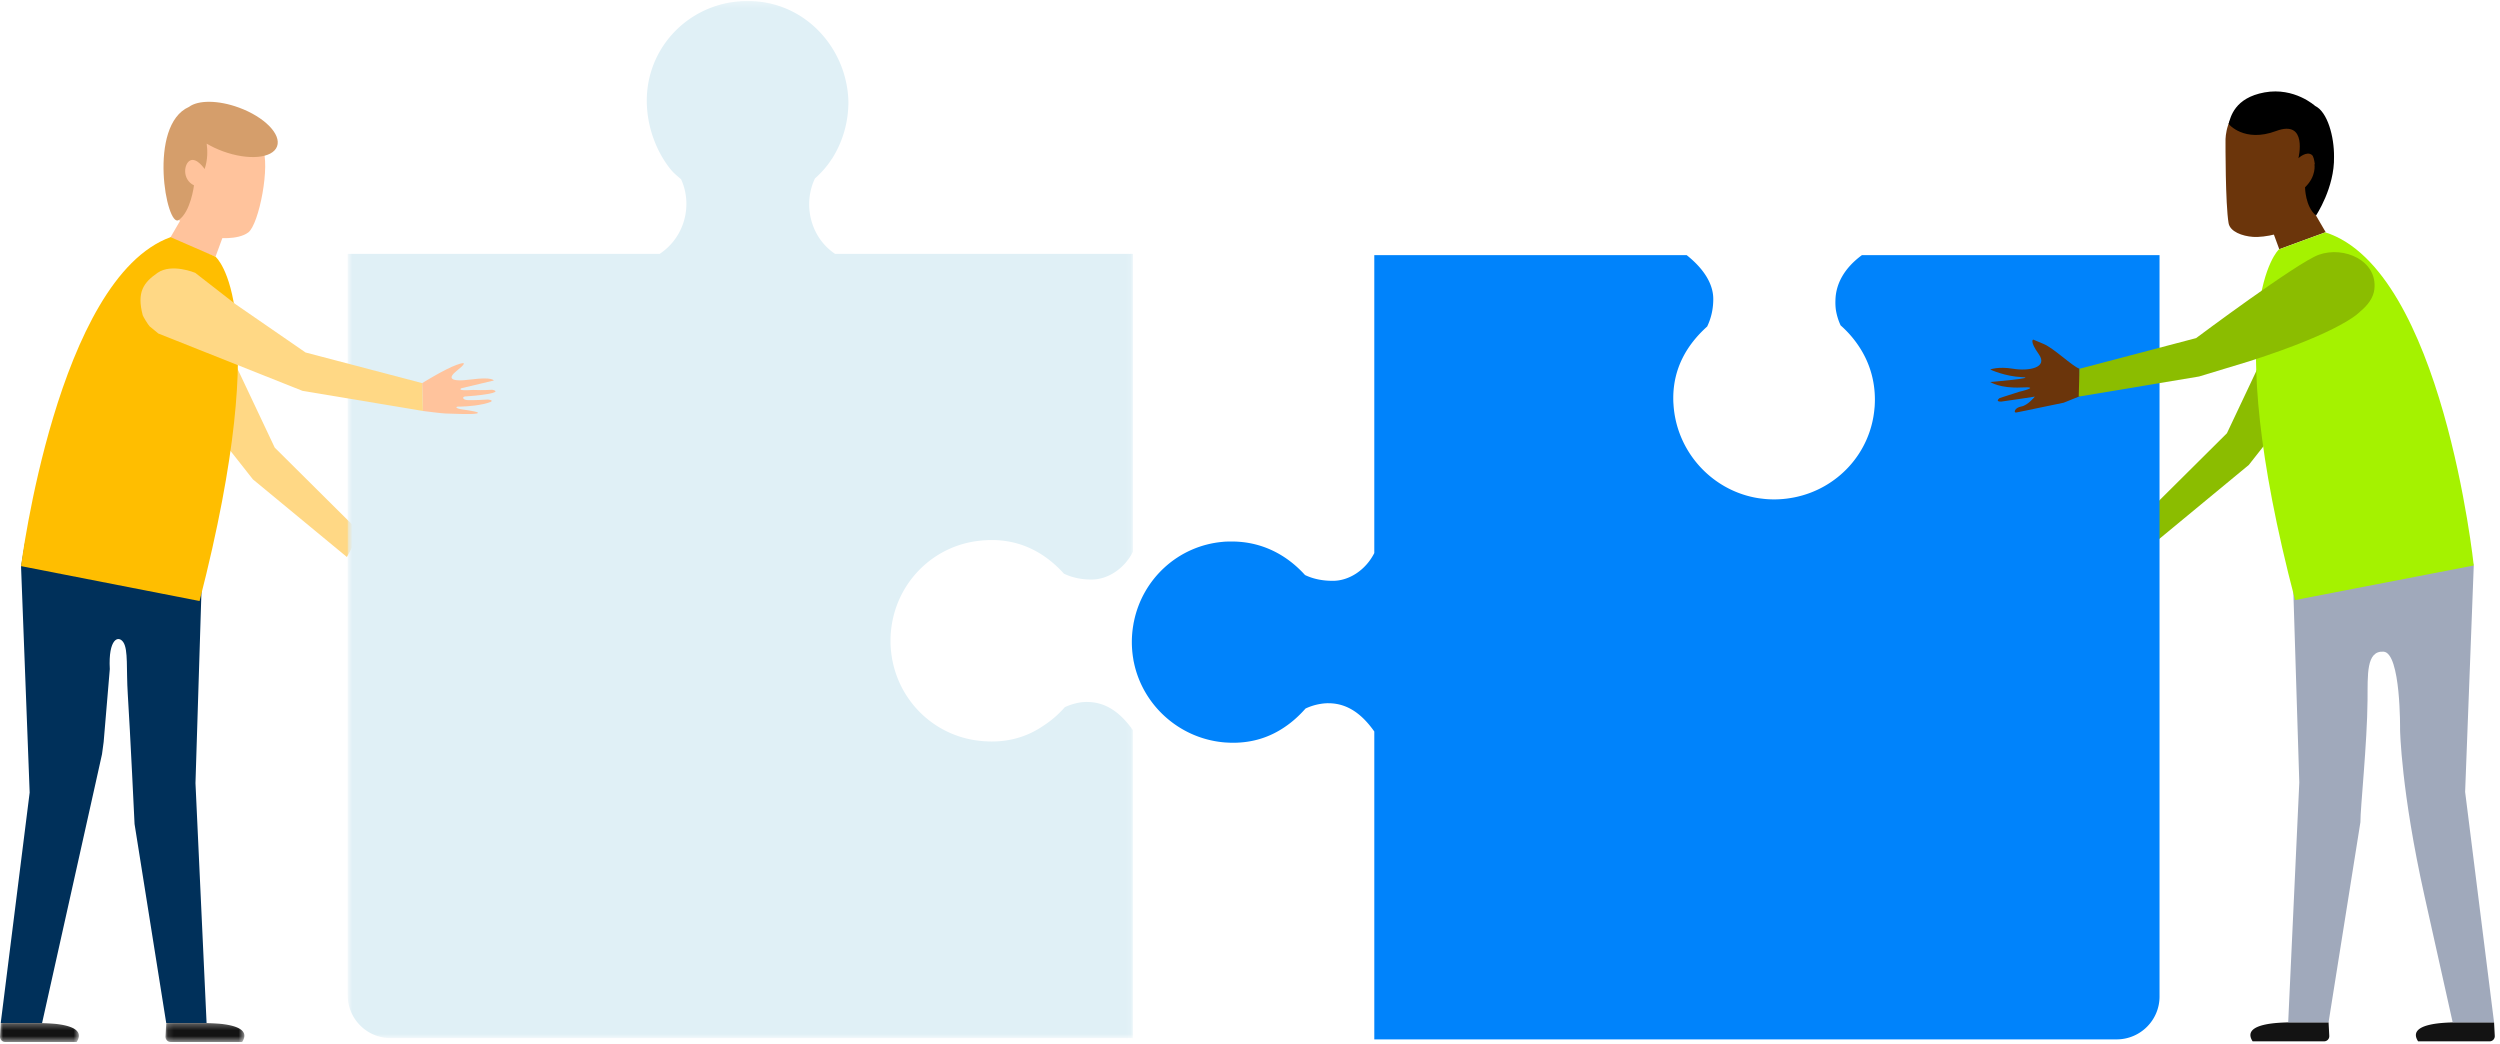<svg xmlns="http://www.w3.org/2000/svg" xmlns:xlink="http://www.w3.org/1999/xlink" width="424" height="177" viewBox="0 0 424 177"><defs><path id="a" d="M.73.28h133.176v175.9H.73z"/><path id="c" d="M.111.27H13.49v3.22H.11z"/><path id="e" d="M0 .27h13.38v3.22H0z"/></defs><g fill="none" fill-rule="evenodd"><path fill="#8BBD00" d="M386.254 55.343l-8.568 18.136-14.499 14.406 2.259 4.15 15.946-13.176 18.274-23.209z"/><path fill="#FFD885" d="M38.026 57.78l8.568 18.136 14.5 14.405-2.26 4.151-15.946-13.175-18.274-23.21z"/><g transform="translate(58.242 -.116)"><mask id="b" fill="#fff"><use xlink:href="#a"/></mask><path d="M126.405 119.175c-.26-.005-.484-.015-.746.006-.284.015-.55.043-.841.094a9.99 9.99 0 00-2.466.778 17.443 17.443 0 01-3.664 3.17c-2.474 1.685-5.367 2.652-8.73 2.652-.356 0-.712-.015-1.061-.036-.233-.007-.458-.03-.684-.051-7.56-.67-13.609-6.258-15.078-13.55a4.534 4.534 0 01-.102-.552 17.191 17.191 0 010-5.792c.03-.182.058-.37.102-.553 1.47-7.29 7.524-12.887 15.086-13.548.226-.029.458-.043.691-.051.35-.028.699-.036 1.055-.036 5.051 0 9.105 2.238 12.235 5.705 1.528.734 3.121.996 4.67.996h.023c2.736 0 5.556-1.824 7.01-4.71v-50.53H83.377c-4.308-2.907-5.429-8.558-3.406-12.78 1.085-.975 2.046-2.037 2.853-3.31.022-.03.044-.015.05-.044a17.893 17.893 0 002.752-8.818 11.3 11.3 0 00.009-1.25C85.272 9.193 79.852 2.338 72.242.682a17.06 17.06 0 00-5.807-.27c-8.45 1.018-14.984 8.07-14.984 16.784 0 .363.014.72.036 1.083.225 3.795 1.658 7.582 3.915 10.44.044.05.087.108.131.159.539.662 1.113 1.093 1.733 1.639 1.95 4.215.748 9.743-3.617 12.65H.73v125.737c0 4.019 3.262 7.276 7.285 7.276h125.891v-52.217c-2.183-3.093-4.614-4.69-7.5-4.787" fill="#E0F0F6" mask="url(#b)"/></g><path d="M315.785 43.267c-2.96 2.18-4.45 4.843-4.495 7.686-.01.26-.01.603.006.864.014.283.044.61.094.892.146.822.4 1.664.78 2.478a17.882 17.882 0 013.171 3.66c1.675 2.559 2.642 5.573 2.642 8.924 0 .268-.007.54-.022.81a7.007 7.007 0 01-.051.697c-.654 7.56-6.258 13.6-13.564 15.07-.182.036-.372.072-.554.101a16.69 16.69 0 01-2.911.248c-.662 0-1.31-.036-1.95-.116a14.884 14.884 0 01-1.5-.233c-7.458-1.549-13.142-7.996-13.607-15.787-.03-.341-.037-.69-.037-1.04 0-5.036 2.271-9.02 5.75-12.145.736-1.534 1.035-3.118 1.035-4.651v-.016c0-2.695-1.77-5.262-4.514-7.442h-52.977v50.53c-1.455 2.885-4.274 4.71-7.012 4.71h-.02c-1.55 0-3.16-.24-4.717-.981-3.136-3.474-7.371-5.687-12.422-5.687-.277 0-.553-.002-.822.012a7.121 7.121 0 00-.692.046c-7.561.662-13.616 6.256-15.086 13.547-.044.18-.072.369-.101.55a17.09 17.09 0 000 5.793c.02.188.057.37.101.552 1.492 7.225 7.598 12.792 15.079 13.548.226.022.452.043.684.05.35.023.706.036 1.062.036 3.363 0 6.259-.967 8.733-2.652 1.296-.865 2.474-1.933 3.551-3.154a9.54 9.54 0 012.592-.794c.29-.049.574-.079.858-.094.263-.019.451-.008.712-.005 2.886.098 5.318 1.694 7.5 4.789v52.216h125.892c4.024 0 7.285-3.258 7.285-7.276V43.267h-50.472z" fill="#0083FB"/><path d="M388.079 173.392c-.855.057-8.13 0-6.033 3.22h12.123a.878.878 0 00.877-.925l-.121-2.295h-6.846zm28.067 0c-.856.057-8.13 0-6.034 3.22h12.124a.88.88 0 00.877-.925l-.12-2.295h-6.847z" fill="#131313"/><path fill="#6B350B" d="M386.564 42.265l7.872-2.888-1.98-3.402-7.228 2.654z"/><g transform="translate(27.956 173.23)"><mask id="d" fill="#fff"><use xlink:href="#c"/></mask><path d="M7.08.27c.855.058 8.129 0 6.032 3.221H.99a.88.88 0 01-.878-.926L.235.271h6.844z" fill="#131313" mask="url(#d)"/></g><g transform="translate(0 173.23)"><mask id="f" fill="#fff"><use xlink:href="#e"/></mask><path d="M6.969.27c.855.058 8.13 0 6.033 3.221H.879a.88.88 0 01-.877-.926L.123.271H6.97z" fill="#131313" mask="url(#f)"/></g><path fill="#FFC39C" d="M36.55 43.538l-7.87-2.887 1.979-3.402 7.229 2.652z"/><path d="M36.675 40.314s3.571.472 5.419-.881c1.847-1.354 3.818-11.563 2.402-14.392-1.417-2.83-8.147-6.45-13.341-2.242-5.194 4.21-1.69 8.476-.856 14.522l6.376 2.993z" fill="#FFC39C"/><path d="M40.52 18.248c-3.533-1.296-6.924-1.284-8.46-.122-7.074 3.11-3.82 20.6-1.76 19.195 2.06-1.403 2.6-5.884 2.6-5.884-2.082-1.015-1.706-3.782-.597-4.244 1.108-.461 2.4 1.477 2.4 1.477.55-1.593.505-3.18.35-4.31.82.486 1.74.928 2.742 1.296 4.327 1.587 8.442 1.216 9.194-.83.753-2.046-2.144-4.99-6.469-6.578" fill="#D59E6B"/><path d="M394.18 21.776c2.711 7.955-1.77 14.521-1.77 14.521l-3.571 1.729c-.615 1.51-4.865 2.285-6.712 2.152-1.848-.131-3.913-.887-4.16-2.336-.555-3.254-.52-13.715-.52-13.715s-.216-3.475 2.187-5.597c2.4-2.121 12.004-4.21 14.545 3.246" fill="#6B350B"/><path d="M392.657 17.976s-3.51-3.228-8.59-2.305c-5.08.922-5.76 4.179-6.1 5.349 0 0 2.624 3.23 8.057 1.2 5.432-2.03 3.786 4.612 3.786 4.612s1.368-1.291 2.292-.552c.26.207.388.826.489 1.559l-.06.026s.373 2.006-1.596 3.899c0 0 .011 3.25 1.859 4.793 0 0 3.171-4.733 3.056-9.961.039-3.426-1.111-7.63-3.193-8.62" fill="#000"/><path d="M352.682 62.541c-1.226-.434-4.33-3.47-6.085-4.208l-1.754-.737s-.714.148.935 2.473c1.65 2.323-1.767 2.898-4.353 2.472-2.587-.426-3.88.13-3.88.13s2.474 1.167 5.357 1.29c2.884.122-5.357.83-5.357.83s1.664 1.107 5.265.923c3.602-.185-.37.737-.37.737l-3.296 1.058s-.874.621.249.604c.264-.005 5.721-.85 5.721-.85s-1.195 1.494-2.304 1.68c-1.109.184-1.385 1.107-.83 1.014.553-.092 3.134-.646 3.134-.646L350 68.3l2.89-1.162-.208-4.598z" fill="#6B350B"/><path d="M71.598 64.978s3.778-2.35 5.81-3.087c2.032-.74 1.293 0 0 1.044-1.294 1.046-1.466 1.943 2.586 1.415 3.541-.462 3.757.185 3.757.185l-5.505 1.309s-.993.505 1.964.29c1.785.079 3.261-.03 3.261-.03s1.603.276-.583.69c-1.277.242-3.51.426-4.003.447-.493.02-.493.553.37.614.863.062 3.495-.092 3.495-.092s1.924.185-.878.785c-1.881.402-3.803.415-4.195.415-.392 0-.546.307.824.492 1.37.184 3.196.49 2.355.676-.969.215-4.747-.013-5.234 0-.486.014-3.894-.43-3.894-.43" fill="#FFC39C"/><path d="M33.153 132.821l1.219-39.085H13.379l.118.558-9.265-2.177-.662 3.986 1.46 38.313-4.907 39.086H7.14l9.07-40.68.685-3.085.405-1.822.28-2.079 1.042-12.362c-.276-5.166 1.478-5.811 2.31-4.521.83 1.292.468 4.54.738 8.765.419 6.543 1.151 22.036 1.151 22.04l5.369 33.744h6.846l-1.883-40.68z" fill="#00305A"/><path d="M3.566 96.013s6.15-48.833 25.362-55.791l7.623 3.317s10.158 8.358-2.704 58.394l-30.281-5.92z" fill="#FFBE00"/><path d="M71.729 69.7l-.13-4.722L51.82 59.78l-11.853-8.176-6.865-5.336s-3.971-1.66-6.373 0c-2.402 1.662-3.556 3.275-2.52 7.202.052.195.913 1.637 1.18 1.886l1.466 1.207 6.924 2.755 17.536 6.974L71.73 69.7z" fill="#FFD885"/><path d="M418.086 134.306l1.46-38.312-.84-3.218-9.176 1.819.205-.97h-20.993l1.219 39.086-1.883 40.68h6.846l5.403-33.957c-.018-2.383 1.144-13.29 1.209-20.692.036-4.28-.25-8.405 2.713-8.22 2.962.185 2.805 13.266 2.805 13.266s.162 10.317 4.144 28.18l4.777 21.424h7.017l-4.906-39.086z" fill="#A0A9BB"/><path d="M419.549 95.904s-5.312-50.181-25.174-56.498l-7.872 2.887s-10.371 9.5 2.744 59.474l30.302-5.863z" fill="#A5F200"/><path d="M393.273 43.204c-3.633 1.292-20.814 14.139-20.814 14.139l-19.777 5.198-.13 4.722 20.41-3.409 8.464-2.568c16.077-5.139 18.852-8.445 18.852-8.445 1.336-1.101 2.255-2.363 2.416-3.794.545-4.853-5.143-7.365-9.421-5.843" fill="#8BBD00"/></g></svg>